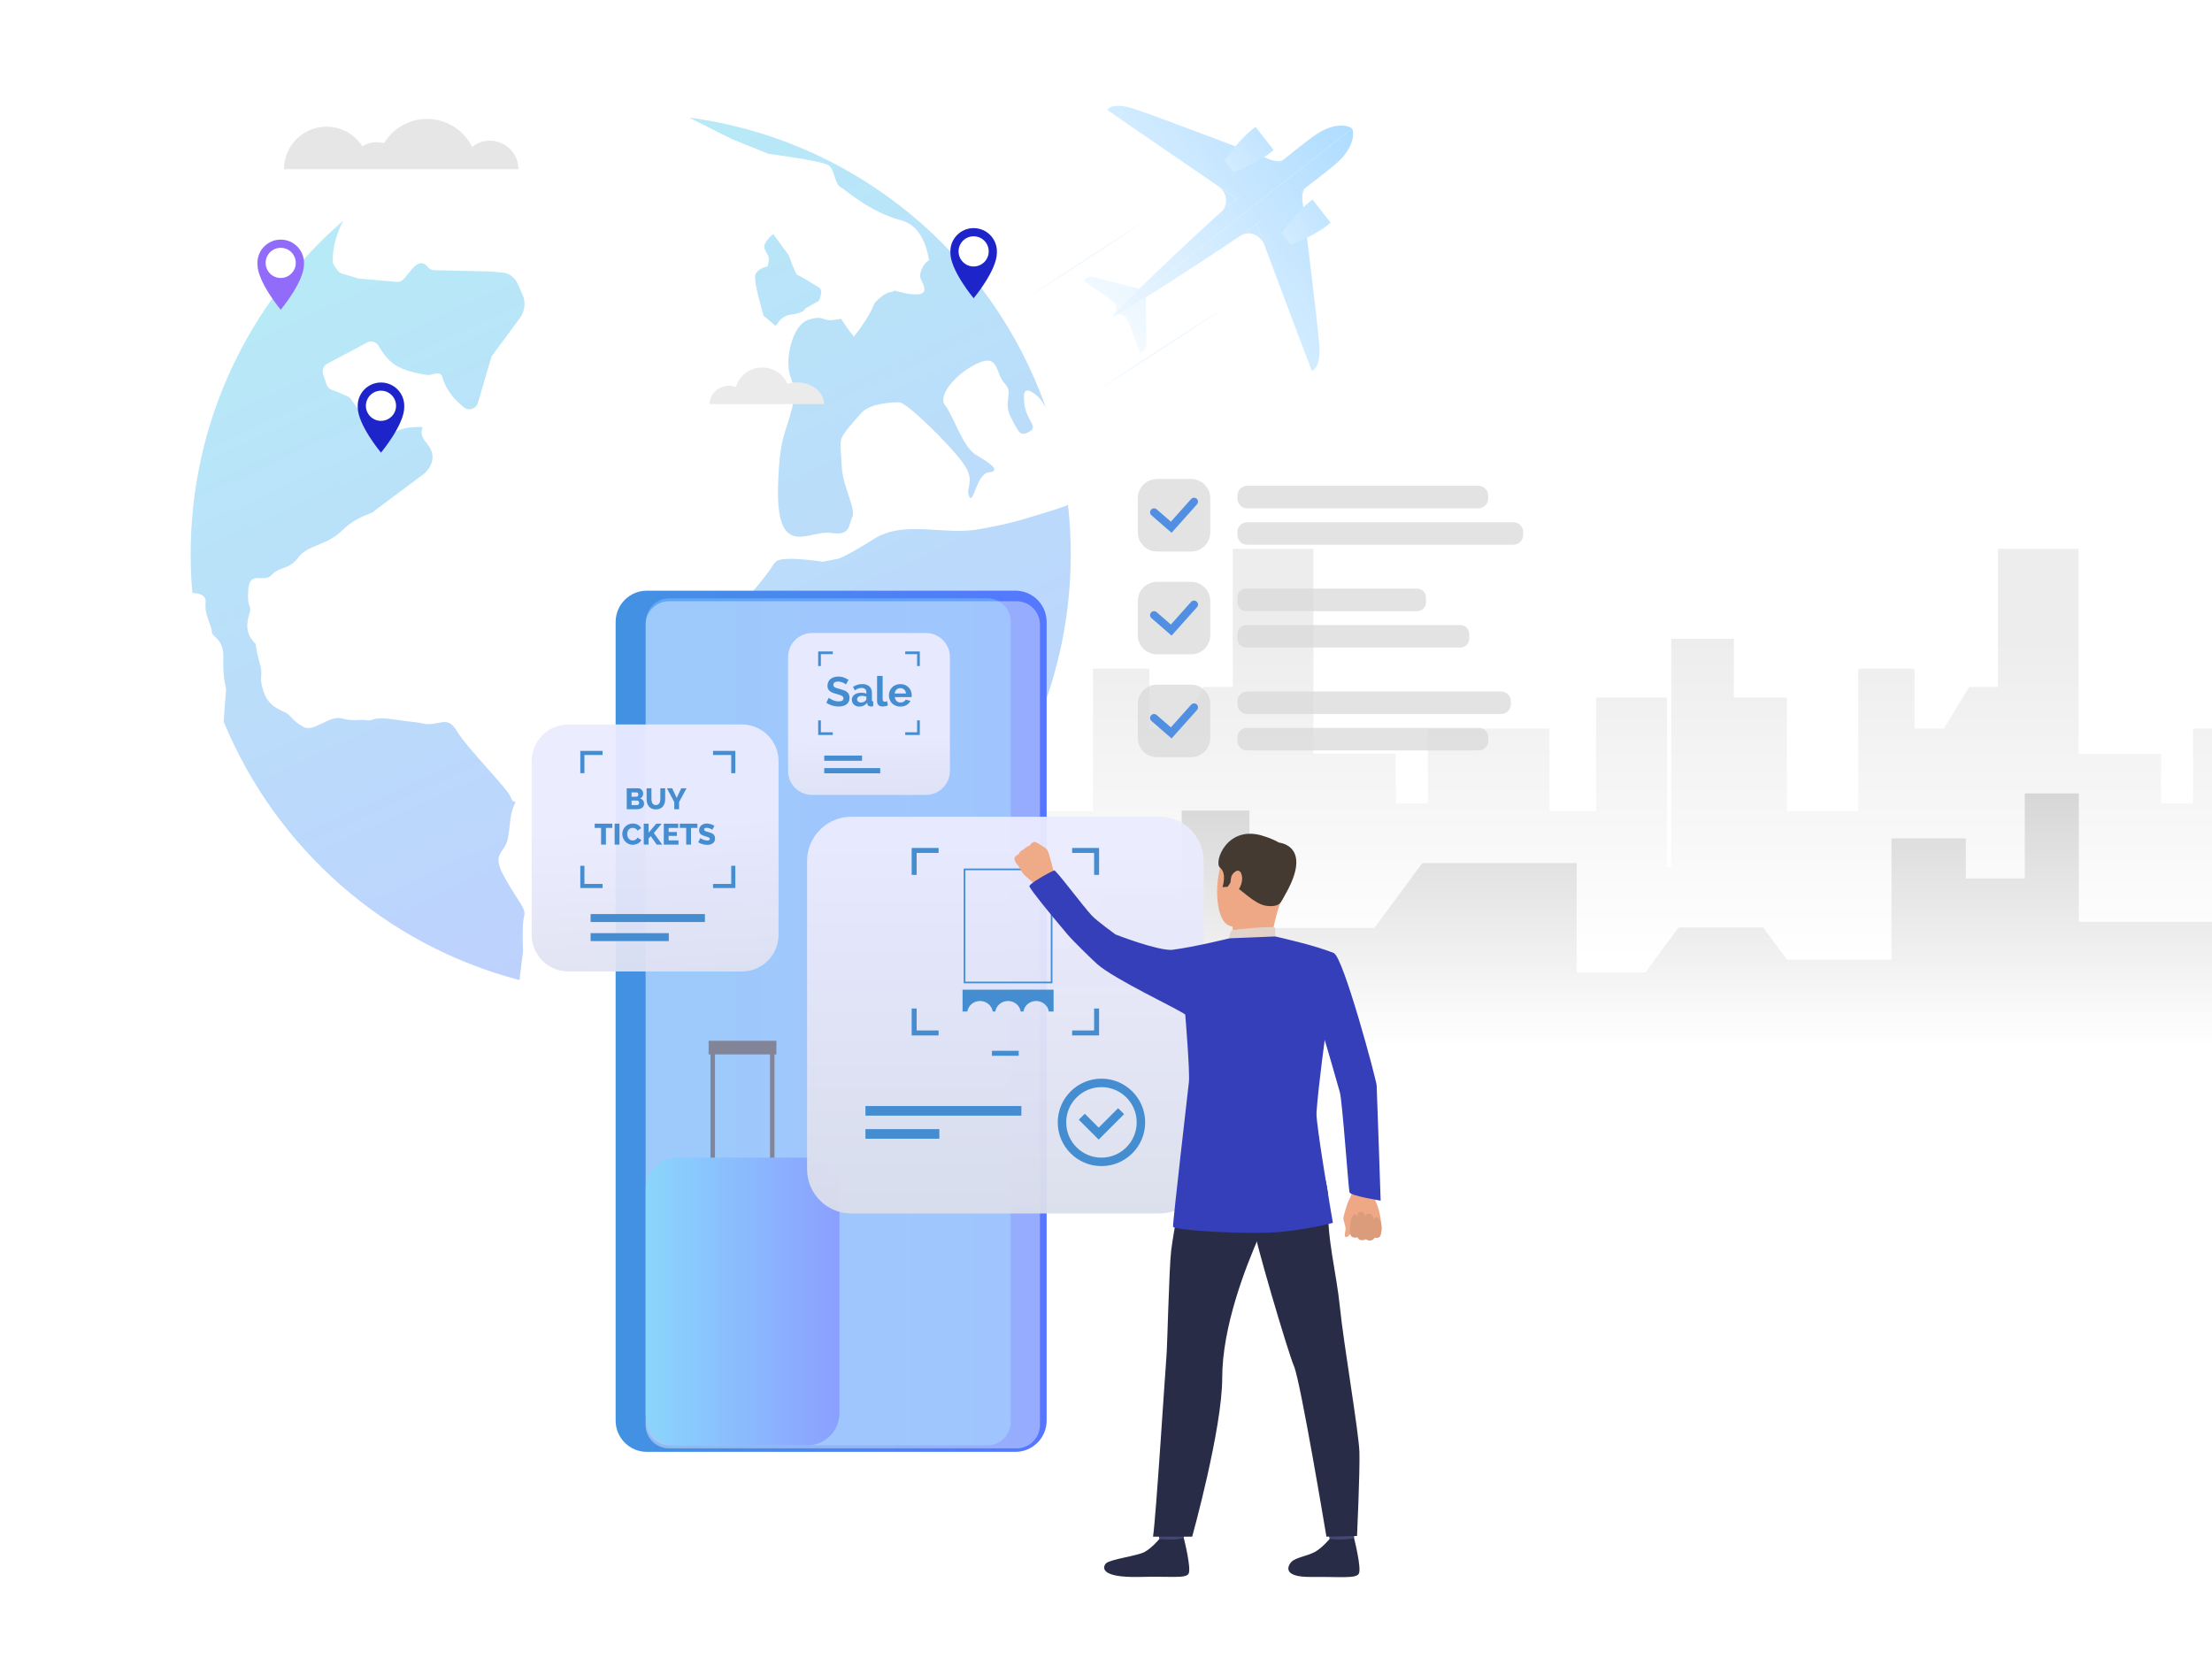 <?xml version="1.0" encoding="utf-8"?>
<!-- Generator: Adobe Illustrator 24.0.1, SVG Export Plug-In . SVG Version: 6.00 Build 0)  -->
<svg version="1.1" id="Layer_1" xmlns="http://www.w3.org/2000/svg" xmlns:xlink="http://www.w3.org/1999/xlink" x="0px" y="0px"
	 viewBox="0 0 2000 1500" style="enable-background:new 0 0 2000 1500;" xml:space="preserve">
<style type="text/css">
	.st0{fill:url(#SVGID_1_);}
	.st1{fill:url(#SVGID_2_);}
	.st2{fill:url(#SVGID_3_);}
	.st3{fill:url(#SVGID_4_);}
	.st4{fill:url(#SVGID_5_);}
	.st5{fill:url(#SVGID_6_);}
	.st6{fill:url(#SVGID_7_);}
	.st7{fill:url(#SVGID_8_);}
	.st8{fill:url(#SVGID_9_);}
	.st9{fill:url(#SVGID_10_);}
	.st10{fill:url(#SVGID_11_);}
	.st11{fill:url(#SVGID_12_);}
	.st12{fill:url(#SVGID_13_);}
	.st13{fill:url(#SVGID_14_);}
	.st14{fill:url(#SVGID_15_);}
	.st15{fill:url(#SVGID_16_);}
	.st16{filter:url(#Adobe_OpacityMaskFilter);}
	.st17{filter:url(#Adobe_OpacityMaskFilter_1_);}
	.st18{mask:url(#SVGID_17_);fill:url(#SVGID_18_);}
	.st19{fill:url(#SVGID_19_);}
	.st20{filter:url(#Adobe_OpacityMaskFilter_2_);}
	.st21{filter:url(#Adobe_OpacityMaskFilter_3_);}
	.st22{mask:url(#SVGID_20_);fill:url(#SVGID_21_);}
	.st23{fill:url(#SVGID_22_);}
	.st24{fill:#EDDAD3;}
	.st25{fill:#FFCA55;}
	.st26{opacity:0.38;}
	.st27{fill:url(#SVGID_23_);}
	.st28{fill:url(#SVGID_24_);}
	.st29{fill:url(#SVGID_25_);}
	.st30{fill:url(#SVGID_26_);}
	.st31{fill:#1D24CA;}
	.st32{fill:#518AFA;}
	.st33{fill:#916BF9;}
	.st34{fill:#FFFFFF;}
	.st35{fill:#E6E6E6;}
	.st36{fill:#EBEBEB;}
	.st37{opacity:0.72;fill:#D9D9D9;}
	.st38{fill:#518FE3;}
	.st39{fill:#587AA3;}
	.st40{fill:url(#SVGID_27_);}
	.st41{opacity:0.73;fill:#6BB0FF;}
	.st42{fill:#323657;}
	.st43{fill:url(#SVGID_28_);}
	.st44{filter:url(#Adobe_OpacityMaskFilter_4_);}
	.st45{filter:url(#Adobe_OpacityMaskFilter_5_);}
	.st46{mask:url(#SVGID_29_);fill:url(#SVGID_30_);}
	.st47{opacity:0.39;fill:url(#SVGID_31_);}
	.st48{opacity:0.95;fill:url(#SVGID_32_);}
	.st49{fill:#458DD1;}
	.st50{opacity:0.95;fill:url(#SVGID_33_);}
	.st51{opacity:0.95;fill:url(#SVGID_34_);}
	.st52{fill:#EEA886;}
	.st53{fill:#DB9C7C;}
	.st54{fill:#363FBA;}
	.st55{fill:#EFAA88;}
	.st56{fill:#424773;}
	.st57{fill:#292C47;}
	.st58{fill:#443A32;}
	.st59{fill:#E2D2CA;}
</style>
<g>
	<g>
		<g>
			<linearGradient id="SVGID_1_" gradientUnits="userSpaceOnUse" x1="929.625" y1="334.597" x2="1286.275" y2="57.121">
				<stop  offset="0" style="stop-color:#FFFFFF"/>
				<stop  offset="1" style="stop-color:#9CD4FF"/>
			</linearGradient>
			<path class="st0" d="M1222.44,116.26c-1.84-2.35-14.87-6.57-32.47,5.28c-17.6,11.84-73.09,59.19-81.92,66.53
				c-8.83,7.34-98.12,90.29-102.6,98.52L1222.44,116.26z"/>
			<linearGradient id="SVGID_2_" gradientUnits="userSpaceOnUse" x1="884.045" y1="275.855" x2="1240.582" y2="-1.534">
				<stop  offset="0" style="stop-color:#FFFFFF"/>
				<stop  offset="1" style="stop-color:#9CD4FF"/>
			</linearGradient>
			<path class="st1" d="M1157.94,147.9c0,0-113.36-43.36-132.81-49.57c-19.45-6.21-24.34,0.47-23.76,1.22
				c0.59,0.75,116.69,80.09,116.69,80.09L1157.94,147.9z"/>
			<linearGradient id="SVGID_3_" gradientUnits="userSpaceOnUse" x1="919.82" y1="322.001" x2="1276.482" y2="44.516">
				<stop  offset="0" style="stop-color:#FFFFFF"/>
				<stop  offset="1" style="stop-color:#9CD4FF"/>
			</linearGradient>
			<path class="st2" d="M1101.1,168.04c8.74,5.98,10.03,17.11,2.88,23.6l14.09-12.01L1101.1,168.04z"/>
			
				<linearGradient id="SVGID_4_" gradientUnits="userSpaceOnUse" x1="-4431.576" y1="104.613" x2="-4724.087" y2="-201.194" gradientTransform="matrix(-0.998 -0.059 -0.059 0.998 -3451.396 -46.276)">
				<stop  offset="0" style="stop-color:#FFFFFF"/>
				<stop  offset="1" style="stop-color:#9CD4FF"/>
			</linearGradient>
			<path class="st3" d="M1147.23,143.88c0,0,9.02,3.9,13.73,0.09l-4.72,3.82L1147.23,143.88z"/>
			
				<linearGradient id="SVGID_5_" gradientUnits="userSpaceOnUse" x1="-4418.525" y1="92.198" x2="-4711.026" y2="-213.598" gradientTransform="matrix(-0.998 -0.059 -0.059 0.998 -3451.396 -46.276)">
				<stop  offset="0" style="stop-color:#FFFFFF"/>
				<stop  offset="1" style="stop-color:#9CD4FF"/>
			</linearGradient>
			<path class="st4" d="M1029.94,261.09c0,0-36.01-9.08-41.45-10.59c-5.44-1.51-8.5,3.63-8.5,3.63l33.62,23.2L1029.94,261.09z"/>
			
				<linearGradient id="SVGID_6_" gradientUnits="userSpaceOnUse" x1="-4429.019" y1="102.277" x2="-4721.627" y2="-203.631" gradientTransform="matrix(-0.998 -0.059 -0.059 0.998 -3451.396 -46.276)">
				<stop  offset="0" style="stop-color:#FFFFFF"/>
				<stop  offset="1" style="stop-color:#9CD4FF"/>
			</linearGradient>
			<path class="st5" d="M1003.61,270.42c4.53,3.13,8.98,8.3,3.09,14.43l6.92-7.53L1003.61,270.42z"/>
			
				<linearGradient id="SVGID_7_" gradientUnits="userSpaceOnUse" x1="-4481.8" y1="4.374" x2="-4670.973" y2="-164.847" gradientTransform="matrix(-0.998 -0.059 -0.059 0.998 -3451.396 -46.276)">
				<stop  offset="0" style="stop-color:#FFFFFF"/>
				<stop  offset="1" style="stop-color:#9CD4FF"/>
			</linearGradient>
			<path class="st6" d="M1135.22,114.79l8.18,10.44l8.18,10.44c-14.07,12.1-36.2,19.99-36.2,19.99l-4.09-5.22l-4.09-5.22
				C1107.2,145.21,1120.13,125.58,1135.22,114.79z"/>
		</g>
		<g>
			<linearGradient id="SVGID_8_" gradientUnits="userSpaceOnUse" x1="939.302" y1="347.036" x2="1295.953" y2="69.56">
				<stop  offset="0" style="stop-color:#FFFFFF"/>
				<stop  offset="1" style="stop-color:#9CD4FF"/>
			</linearGradient>
			<path class="st7" d="M1222.44,116.26c1.84,2.35,2.83,16.01-12.85,30.3c-15.68,14.29-74.86,56.93-84.08,63.77
				c-9.22,6.83-111,73.86-120.06,76.25L1222.44,116.26z"/>
			<linearGradient id="SVGID_9_" gradientUnits="userSpaceOnUse" x1="985.136" y1="406.112" x2="1341.903" y2="128.545">
				<stop  offset="0" style="stop-color:#FFFFFF"/>
				<stop  offset="1" style="stop-color:#9CD4FF"/>
			</linearGradient>
			<path class="st8" d="M1176.37,171.41c0,0,15.11,120.47,16.51,140.85c1.4,20.38-6.25,23.55-6.84,22.79
				c-0.59-0.75-49.98-132.45-49.98-132.45L1176.37,171.41z"/>
			<linearGradient id="SVGID_10_" gradientUnits="userSpaceOnUse" x1="949.322" y1="359.909" x2="1305.963" y2="82.441">
				<stop  offset="0" style="stop-color:#FFFFFF"/>
				<stop  offset="1" style="stop-color:#9CD4FF"/>
			</linearGradient>
			<path class="st9" d="M1143.3,221.85c-3.72-9.92-14.23-13.82-22.23-8.41l15.01-10.83L1143.3,221.85z"/>
			
				<linearGradient id="SVGID_11_" gradientUnits="userSpaceOnUse" x1="-4460.699" y1="132.669" x2="-4753.361" y2="-173.296" gradientTransform="matrix(-0.998 -0.059 -0.059 0.998 -3451.396 -46.276)">
				<stop  offset="0" style="stop-color:#FFFFFF"/>
				<stop  offset="1" style="stop-color:#9CD4FF"/>
			</linearGradient>
			<path class="st10" d="M1177.73,182.78c0,0-1.64-9.69,3.19-13.37l-4.83,3.67L1177.73,182.78z"/>
			
				<linearGradient id="SVGID_12_" gradientUnits="userSpaceOnUse" x1="-4450.191" y1="122.558" x2="-4742.861" y2="-183.415" gradientTransform="matrix(-0.998 -0.059 -0.059 0.998 -3451.396 -46.276)">
				<stop  offset="0" style="stop-color:#FFFFFF"/>
				<stop  offset="1" style="stop-color:#9CD4FF"/>
			</linearGradient>
			<path class="st11" d="M1036.03,268.85c0,0,0.25,37.16,0.42,42.8c0.17,5.64-5.55,7.39-5.55,7.39l-14.52-38.19L1036.03,268.85z"/>
			
				<linearGradient id="SVGID_13_" gradientUnits="userSpaceOnUse" x1="-4439.416" y1="112.216" x2="-4731.995" y2="-193.662" gradientTransform="matrix(-0.998 -0.059 -0.059 0.998 -3451.396 -46.276)">
				<stop  offset="0" style="stop-color:#FFFFFF"/>
				<stop  offset="1" style="stop-color:#9CD4FF"/>
			</linearGradient>
			<path class="st12" d="M1020.7,292.22c-1.96-5.15-5.92-10.7-13.28-6.43l8.96-4.93L1020.7,292.22z"/>
			
				<linearGradient id="SVGID_14_" gradientUnits="userSpaceOnUse" x1="-4537.456" y1="66.627" x2="-4726.631" y2="-102.596" gradientTransform="matrix(-0.998 -0.059 -0.059 0.998 -3451.396 -46.276)">
				<stop  offset="0" style="stop-color:#FFFFFF"/>
				<stop  offset="1" style="stop-color:#9CD4FF"/>
			</linearGradient>
			<path class="st13" d="M1203.12,201.37l-8.18-10.44l-8.18-10.44c-15.09,10.79-28.02,30.42-28.02,30.42l4.09,5.22l4.09,5.22
				C1166.92,221.36,1189.05,213.47,1203.12,201.37z"/>
		</g>
	</g>
	<linearGradient id="SVGID_15_" gradientUnits="userSpaceOnUse" x1="967.161" y1="329.427" x2="1200.322" y2="156.553">
		<stop  offset="0" style="stop-color:#FFFFFF"/>
		<stop  offset="1" style="stop-color:#9CD4FF"/>
	</linearGradient>
	<polygon class="st14" points="1109.51,276.65 134.97,919.23 25.67,991.29 25.67,974.71 129.02,908.13 	"/>
	<linearGradient id="SVGID_16_" gradientUnits="userSpaceOnUse" x1="905.747" y1="246.556" x2="1138.908" y2="73.683">
		<stop  offset="0" style="stop-color:#FFFFFF"/>
		<stop  offset="1" style="stop-color:#9CD4FF"/>
	</linearGradient>
	<polygon class="st15" points="1039.8,196.94 89.85,822.52 25.67,864.79 25.67,849.31 85.35,810.91 	"/>
</g>
<defs>
	<filter id="Adobe_OpacityMaskFilter" filterUnits="userSpaceOnUse" x="661" y="496.23" width="1339" height="974.07">
		<feFlood  style="flood-color:white;flood-opacity:1" result="back"/>
		<feBlend  in="SourceGraphic" in2="back" mode="normal"/>
	</filter>
</defs>
<mask maskUnits="userSpaceOnUse" x="661" y="496.23" width="1339" height="974.07" id="SVGID_17_">
	<g class="st16">
		<defs>
			<filter id="Adobe_OpacityMaskFilter_1_" filterUnits="userSpaceOnUse" x="661" y="496.23" width="1484" height="974.07">
				<feFlood  style="flood-color:white;flood-opacity:1" result="back"/>
				<feBlend  in="SourceGraphic" in2="back" mode="normal"/>
			</filter>
		</defs>
		<mask maskUnits="userSpaceOnUse" x="661" y="496.23" width="1484" height="974.07" id="SVGID_17_">
			<g class="st17">
			</g>
		</mask>
		<linearGradient id="SVGID_18_" gradientUnits="userSpaceOnUse" x1="1402.998" y1="576.641" x2="1402.998" y2="868.822">
			<stop  offset="0" style="stop-color:#FFFFFF"/>
			<stop  offset="1" style="stop-color:#000000"/>
		</linearGradient>
		<polygon class="st18" points="2145,630.73 2145,1470.3 661,1470.3 661,826.26 661,826.26 661,658.79 709.09,658.79 709.09,744.1 
			770.35,744.1 794.59,783.93 819.18,783.93 819.18,577.55 875.75,577.55 875.75,630.73 923.77,630.73 923.77,733.38 988.27,733.38 
			988.27,604.57 1039.17,604.57 1039.17,658.76 1065.64,658.76 1088.55,621.11 1114.63,621.11 1114.63,496.23 1187.51,496.23 
			1187.51,681.57 1262.02,681.57 1262.02,726.24 1290.9,726.24 1290.9,658.79 1400.99,658.79 1400.99,733.38 1443.09,733.38 
			1443.09,630.73 1507.32,630.73 1507.32,783.93 1511.07,783.93 1511.07,577.55 1567.67,577.55 1567.67,630.73 1615.66,630.73 
			1615.66,733.38 1680.15,733.38 1680.15,604.57 1731.05,604.57 1731.05,658.76 1757.56,658.76 1780.47,621.11 1806.52,621.11 
			1806.52,496.23 1879.39,496.23 1879.39,681.57 1953.93,681.57 1953.93,726.24 1982.81,726.24 1982.81,658.79 2040.77,658.79 
			2040.77,733.38 2134.96,733.38 2134.96,630.73 		"/>
	</g>
</mask>
<linearGradient id="SVGID_19_" gradientUnits="userSpaceOnUse" x1="1330.498" y1="576.641" x2="1330.498" y2="868.822">
	<stop  offset="0" style="stop-color:#EDEDED"/>
	<stop  offset="1" style="stop-color:#FFFFFF"/>
</linearGradient>
<polygon class="st19" points="2000,630.73 2000,1470.3 661,1470.3 661,826.26 661,826.26 661,658.79 709.09,658.79 709.09,744.1 
	770.35,744.1 794.59,783.93 819.18,783.93 819.18,577.55 875.75,577.55 875.75,630.73 923.77,630.73 923.77,733.38 988.27,733.38 
	988.27,604.57 1039.17,604.57 1039.17,658.76 1065.64,658.76 1088.55,621.11 1114.63,621.11 1114.63,496.23 1187.51,496.23 
	1187.51,681.57 1262.02,681.57 1262.02,726.24 1290.9,726.24 1290.9,658.79 1400.99,658.79 1400.99,733.38 1443.09,733.38 
	1443.09,630.73 1507.32,630.73 1507.32,783.93 1511.07,783.93 1511.07,577.55 1567.67,577.55 1567.67,630.73 1615.66,630.73 
	1615.66,733.38 1680.15,733.38 1680.15,604.57 1731.05,604.57 1731.05,658.76 1757.56,658.76 1780.47,621.11 1806.52,621.11 
	1806.52,496.23 1879.39,496.23 1879.39,681.57 1953.93,681.57 1953.93,726.24 1982.81,726.24 1982.81,658.79 2000,658.79 
	2000,733.38 2000,733.38 2000,630.73 "/>
<defs>
	<filter id="Adobe_OpacityMaskFilter_2_" filterUnits="userSpaceOnUse" x="594.29" y="717.41" width="1405.71" height="456.55">
		<feFlood  style="flood-color:white;flood-opacity:1" result="back"/>
		<feBlend  in="SourceGraphic" in2="back" mode="normal"/>
	</filter>
</defs>
<mask maskUnits="userSpaceOnUse" x="594.29" y="717.41" width="1405.71" height="456.55" id="SVGID_20_">
	<g class="st20">
		<defs>
			<filter id="Adobe_OpacityMaskFilter_3_" filterUnits="userSpaceOnUse" x="594.29" y="717.41" width="1550.71" height="456.55">
				<feFlood  style="flood-color:white;flood-opacity:1" result="back"/>
				<feBlend  in="SourceGraphic" in2="back" mode="normal"/>
			</filter>
		</defs>
		<mask maskUnits="userSpaceOnUse" x="594.29" y="717.41" width="1550.71" height="456.55" id="SVGID_20_">
			<g class="st21">
			</g>
		</mask>
		<linearGradient id="SVGID_21_" gradientUnits="userSpaceOnUse" x1="1369.648" y1="701.903" x2="1369.648" y2="946.268">
			<stop  offset="0" style="stop-color:#FFFFFF"/>
			<stop  offset="1" style="stop-color:#000000"/>
		</linearGradient>
		<polygon class="st22" points="594.29,1173.96 594.29,754.11 652.81,754.11 652.81,830.81 720.04,830.81 740.56,858.55 
			963.66,858.55 998.37,811.64 1068.44,811.64 1068.44,732.86 1129.71,732.86 1129.71,839.07 1242.55,839.07 1286.03,780.31 
			1425.56,780.31 1425.56,879.34 1487.56,879.34 1517.74,838.56 1594.09,838.56 1615.7,867.77 1710.22,867.77 1710.22,758 
			1777.45,758 1777.45,794.23 1830.72,794.23 1830.72,717.41 1879.61,717.41 1879.61,833.51 2016.7,833.51 2029.52,850.83 
			2145,850.83 2145,1173.96 		"/>
	</g>
</mask>
<linearGradient id="SVGID_22_" gradientUnits="userSpaceOnUse" x1="1297.148" y1="701.903" x2="1297.148" y2="946.268">
	<stop  offset="0" style="stop-color:#D4D4D4"/>
	<stop  offset="1" style="stop-color:#FFFFFF"/>
</linearGradient>
<polygon class="st23" points="594.29,1173.96 594.29,754.11 652.81,754.11 652.81,830.81 720.04,830.81 740.56,858.55 
	963.66,858.55 998.37,811.64 1068.44,811.64 1068.44,732.86 1129.71,732.86 1129.71,839.07 1242.55,839.07 1286.03,780.31 
	1425.56,780.31 1425.56,879.34 1487.56,879.34 1517.74,838.56 1594.09,838.56 1615.7,867.77 1710.22,867.77 1710.22,758 
	1777.45,758 1777.45,794.23 1830.72,794.23 1830.72,717.41 1879.61,717.41 1879.61,833.51 2000,833.51 2000,850.83 2000,850.83 
	2000,1173.96 "/>
<g>
	<g>
		<g>
			<g>
				<path class="st24" d="M748.12,910.78l11.65,18.36l10.75,16.95c-0.03-0.09-0.74-2.66-1.96-10.09c-0.23-1.41-0.48-3-0.74-4.77
					c-0.08-0.53-0.19-1.05-0.34-1.56c0,0,0,0,0,0c-4.6-10.61-18.82-18.61-19.34-18.88C748.12,910.78,748.12,910.78,748.12,910.78z"
					/>
			</g>
		</g>
	</g>
</g>
<g>
	<g>
		<g>
			<path class="st25" d="M767.42,929.53C767.43,929.53,767.43,929.53,767.42,929.53c0,0,0.62,1.29,1.13,6.46l-4.21-6.36
				c0,0-7.52-10.79-10.1-13.59c-2.58-2.81-6.12-5.26-6.12-5.26S762.93,917.9,767.42,929.53z"/>
		</g>
	</g>
</g>
<g>
	<g class="st26">
		<linearGradient id="SVGID_23_" gradientUnits="userSpaceOnUse" x1="569.758" y1="-43.501" x2="1016.606" y2="924.309">
			<stop  offset="0" style="stop-color:#40D5E6"/>
			<stop  offset="1" style="stop-color:#5577FF"/>
		</linearGradient>
		<path class="st27" d="M694.05,240.91c0,0-11.33,1.95-11.33,9.48c0,7.53,3.78,20.75,3.78,20.75l3.78,14.17l11.04,9.45l4.07-5.61
			c0,0,4.43-3.98,8.5-4.47c14.06-1.69,14.16-5.82,14.16-5.82l12.28-6.77c0,0,4.72-9.45,0-12.28c-4.72-2.83-18.36-11.34-19.57-11.34
			c-1.21,0-7.82-17.95-7.82-17.95l-13.85-18.89c0,0-9.76,7.83-7.87,12.89c1.89,5.06,4.72,6.95,3.78,11.67
			C694.05,240.91,694.05,240.91,694.05,240.91z"/>
		<linearGradient id="SVGID_24_" gradientUnits="userSpaceOnUse" x1="543.331" y1="-31.245" x2="990.14" y2="936.477">
			<stop  offset="0" style="stop-color:#40D5E6"/>
			<stop  offset="1" style="stop-color:#5577FF"/>
		</linearGradient>
		<path class="st28" d="M968.14,500.91c0,109.69-44.33,208.98-116.09,281.01c-5.27-21.68-6.07-34.59-13.73-46.85
			c-7.89-12.64-49.8-72.8-49.8-72.8s-58.55-3.97-66.46-7.14c-7.92-3.14-49.05-6.31-49.05-6.31s-26.88-22.17-33.22-45.93
			c-6.33-23.73-1.7-12.18,15.8-37.98c8.06-11.84,0,0,23.75-28.48c23.75-28.51,17.27-23.96,22.42-28.77
			c5.9-5.5,42.17,0.26,42.17,0.26l13.47-2.65c0,0,5.01-0.52,32.7-17.91c27.69-17.42,62.49-3.17,94.15-8.73
			c31.63-5.53,39.55-8.7,68.02-17.39c5.5-1.67,9.73-3.17,13.39-4.72C967.31,471.11,968.14,485.91,968.14,500.91z"/>
		<linearGradient id="SVGID_25_" gradientUnits="userSpaceOnUse" x1="186.721" y1="133.439" x2="633.55" y2="1101.206">
			<stop  offset="0" style="stop-color:#40D5E6"/>
			<stop  offset="0.889" style="stop-color:#5577FF"/>
		</linearGradient>
		<path class="st29" d="M456.59,793.96c13.47,23.87,19.29,27.33,17.21,34.79c-1.87,6.71-1.06,26.87-0.89,30.84
			c0.06,0.49,0,0.95-0.06,1.41c-0.46,3.54-2.59,19.61-3.14,25.14c-121.5-31.65-220.37-119.31-267.49-233.75
			c0.83-11.17,1.81-24.19,2.13-28.39c0.06-0.86-0.03-1.73-0.23-2.59c-0.81-3.11-2.73-12.18-2.19-26.41
			c0.72-17.91-10.77-19.09-10.39-23.64c0.34-4.55-6.94-15.75-5.64-26.32c0.92-7.43-6.65-8.73-11.23-8.84
			c-0.26,0-0.49-0.03-0.72-0.06c-1.04-11.61-1.55-23.36-1.55-35.22c0-120.49,53.51-228.48,138.05-301.48
			c-5.56,10.68-9.87,23.44-9.64,36.98c0.06,2.48,2.5,5.15,3.86,7.34c1.07,1.81,2.76,3.17,4.81,3.69c4.49,1.15,11.37,3.37,13.76,4.15
			c0.58,0.17,1.15,0.29,1.76,0.35l33.56,2.91c2.56,0.2,5.09-0.84,6.73-2.85l7.43-8.96c6.76-8.15,11.51-4.87,13.93-1.78
			c1.47,1.87,3.66,2.99,6.05,3.05l48.39,1.09l12.69,0.95c6.19,0.43,11.63,4.26,14.16,9.93l4.46,9.85
			c3.17,7.03,2.27,15.23-2.33,21.43L445.3,321.1c-0.58,0.75-0.98,1.58-1.24,2.48l-12,40.81c-1.55,5.3-7.97,7.4-12.38,4.03
			c-7.2-5.56-16.44-14.95-20.01-28.28c-0.98-3.8-6.88-2.39-9.76-1.47c-1.12,0.4-2.33,0.52-3.51,0.37
			c-5.44-0.75-21.21-3.4-30.08-9.68c-6.22-4.41-11.02-11.43-14.02-16.62c-2.13-3.71-6.79-5.01-10.54-2.99l-35.84,19.12
			c-3.4,1.79-4.98,5.7-3.83,9.36c0.98,3.11,2.07,6.34,3.22,9.56c0.84,2.3,2.71,4.09,5.04,4.87c4,1.32,10.51,4.15,13.73,5.59
			c1.24,0.55,2.33,1.41,3.14,2.53c3.25,4.43,12.09,16.5,15.86,21.68c1.93,2.68,4,6.13,5.81,9.3c2.3,4,7.51,5.15,11.34,2.56
			c5.21-3.57,13.18-7.57,23.11-8.06c18.34-0.89,0,0,12.61,14.66c11.46,13.33,0.43,24.77-1.7,26.72c-0.2,0.2-0.4,0.35-0.61,0.52
			l-44.9,33.55c-1.3,3-15.11,3.97-29.53,18.03c-14.39,14.02-31.06,12.79-39.55,24.33c-8.49,11.55-17.33,7.95-24.01,15.78
			c-6.71,7.8-19.83-4.84-21.19,13.33c-1.38,18.17,3.74,13.65,1.01,21.8c-5.87,17.45,3.83,25.05,5.24,26.67
			c1.41,1.61,0.03,3.83,4,17.45c4,13.62-1.5,11.17,3.74,26.58c5.24,15.41,18.22,16.56,22.22,20.24c3.97,3.69,5.12,6.48,13.9,11.43
			c8.78,4.98,23.63-10.86,34.25-7.83c10.59,3.08,16.21,0.52,22.91,1.73c5.1,0.95,5.73-3.31,21.01-1.18
			c30.51,4.26,17.01,1.73,30.51,4.26c13.53,2.56,20.96-8.52,29.96,6.82c9.04,15.38,46.29,52.24,48.79,60.07
			c2.48,7.8,6.19-1.07,2.48,7.8c-3.71,8.84-2.59,13.51-5.21,28.57C456.67,772.65,443.11,770.08,456.59,793.96z"/>
		<linearGradient id="SVGID_26_" gradientUnits="userSpaceOnUse" x1="605.276" y1="-59.864" x2="1052.073" y2="907.834">
			<stop  offset="0" style="stop-color:#40D5E6"/>
			<stop  offset="1" style="stop-color:#5577FF"/>
		</linearGradient>
		<path class="st30" d="M945.75,368.96c-2.25-4.2-4.95-8.5-8.09-11.09c-12.26-10.19-12.26-2.04-11.63,5.85
			c1.3,16.44,13.3,21.71,4.92,26.47c-8.38,4.69-9.33,1.87-16.9-12.76c-7.54-14.66,2.85-22.2-5.67-30.73
			c-8.46-8.47-4.72-26.72-23.57-18.57c-18.91,8.21-37.79,28.97-30.22,38.42c7.54,9.47,16.03,38.16,28.32,45.07
			c12.26,6.91,22.65,14.46,11.31,15.41c-11.31,0.95-14.16,30.24-17.93,21.74c-3.77-8.52,6.62-13.22-5.67-30.24
			c-12.26-17.02-50.98-54.8-57.6-54.8c-6.62,0-26.42,0.95-33.99,9.45c-7.54,8.5-16.03,17.74-17.93,22.58
			c-1.9,4.81-0.95,8.61,0,26.55c0.95,17.94,13.21,37.78,9.44,45.33c-3.77,7.57-0.95,17.02-19.8,14.2
			c-18.91-2.85-49.42,25.49-47.23-43.46c1.3-41.32,6.59-47.26,10.36-60.94c3.8-13.71,6.65-22.2,0.98-36.4
			c-5.7-14.17,0.92-47.11,16.03-51.89c15.11-4.78,12.29,1.99,23.6,0c11.34-1.93,25.5-1.61,32.12-10.28
			c6.59-8.67,14.16-14.4,18.85-14.83c4.75-0.43,0-2.39,8.52,0c8.49,2.39,20.78,3.77,21.7-1.18c0.95-4.92-3.77-9.65-3.77-13.45
			c0-3.08,2.53-11.26,8.12-14.11c-2.27-13.94-8.46-31.71-25.13-36.06c-28.47-7.37-49.57-27.18-54.83-29.95
			c-5.3-2.76-5.3-15.41-10.56-19.64c-5.27-4.23-54.86-10.57-54.86-10.57l-33.73-13.71l-37.79-19.04
			C773.24,126.25,896.96,229.98,945.75,368.96z"/>
	</g>
	<path class="st31" d="M901.36,227.3c0-11.63-9.42-21.05-21.04-21.05c-11.62,0-21.04,9.42-21.04,21.05c0,0.4,0.01,0.8,0.04,1.2
		h-0.04c0,16.03,21.04,41.15,21.04,41.15s21.04-25.12,21.04-41.15h-0.04C901.34,228.1,901.36,227.7,901.36,227.3z M880.32,240.93
		c-7.53,0-13.63-6.11-13.63-13.64c0-7.53,6.1-13.64,13.63-13.64c7.53,0,13.63,6.11,13.63,13.64
		C893.95,234.83,887.84,240.93,880.32,240.93z"/>
	<path class="st32" d="M735.43,570.12c0-11.63-9.42-21.05-21.04-21.05c-11.62,0-21.04,9.43-21.04,21.05c0,0.4,0.01,0.8,0.04,1.2
		h-0.04c0,16.03,21.04,41.15,21.04,41.15s21.04-25.12,21.04-41.15h-0.04C735.42,570.92,735.43,570.52,735.43,570.12z M714.39,583.76
		c-7.53,0-13.63-6.11-13.63-13.64c0-7.53,6.1-13.64,13.63-13.64c7.53,0,13.63,6.11,13.63,13.64
		C728.02,577.65,721.92,583.76,714.39,583.76z"/>
	<path class="st31" d="M365.51,366.89c0-11.63-9.42-21.05-21.04-21.05c-11.62,0-21.04,9.43-21.04,21.05c0,0.4,0.01,0.8,0.04,1.2
		h-0.04c0,16.03,21.04,41.15,21.04,41.15s21.04-25.12,21.04-41.15h-0.04C365.49,367.69,365.51,367.29,365.51,366.89z M344.46,380.53
		c-7.53,0-13.63-6.11-13.63-13.64c0-7.53,6.1-13.64,13.63-13.64c7.53,0,13.63,6.11,13.63,13.64
		C358.1,374.42,351.99,380.53,344.46,380.53z"/>
	<path class="st33" d="M274.85,237.7c0-11.63-9.42-21.05-21.04-21.05c-11.62,0-21.04,9.43-21.04,21.05c0,0.4,0.01,0.8,0.04,1.2
		h-0.04c0,16.03,21.04,41.15,21.04,41.15s21.04-25.12,21.04-41.15h-0.04C274.84,238.5,274.85,238.1,274.85,237.7z M253.81,251.34
		c-7.53,0-13.63-6.11-13.63-13.64c0-7.53,6.1-13.64,13.63-13.64c7.53,0,13.63,6.11,13.63,13.64
		C267.44,245.23,261.34,251.34,253.81,251.34z"/>
	<path class="st34" d="M793.07,261.99c0-11.63-9.42-21.05-21.04-21.05c-11.62,0-21.04,9.43-21.04,21.05c0,0.4,0.01,0.8,0.04,1.2
		h-0.04c0,16.03,21.04,41.15,21.04,41.15s21.04-25.12,21.04-41.15h-0.04C793.06,262.79,793.07,262.39,793.07,261.99z M772.03,275.62
		c-7.53,0-13.63-6.11-13.63-13.64c0-7.53,6.1-13.64,13.63-13.64c7.53,0,13.63,6.11,13.63,13.64
		C785.66,269.52,779.56,275.62,772.03,275.62z"/>
	<path class="st35" d="M442.94,127.19c-6.07,0-11.65,2.09-16.06,5.61c-7.43-14.98-22.89-25.27-40.73-25.27
		c-16.48,0-30.91,8.77-38.89,21.9c-2.09-0.59-4.3-0.9-6.58-0.9c-4.78,0-9.24,1.37-13.01,3.74c-6.83-10.67-18.79-17.74-32.4-17.74
		c-21.25,0-38.48,17.24-38.48,38.5h59.4h17.55h6.93h24.49h51.95h14.51h37.14C468.76,138.76,457.2,127.19,442.94,127.19z"/>
	<g>
		<path class="st36" d="M720.62,345.74c-3.06,0-6,0.45-8.7,1.28c-3.56-8.64-12.41-14.76-22.76-14.76
			c-11.51,0-21.15,7.56-23.75,17.75c-1.99-0.75-4.15-1.17-6.42-1.17c-9.58,0-17.34,7.38-17.34,16.49h25.37h9.31h19.85h15.12h33.75
			C745.05,354.51,734.11,345.74,720.62,345.74z"/>
	</g>
</g>
<g>
	<path class="st37" d="M1046.11,591.64h30.83c9.59,0,17.36-7.77,17.36-17.36v-30.85c0-9.59-7.77-17.36-17.36-17.36h-30.82
		c-9.59,0-17.36,7.77-17.36,17.36v30.86C1028.76,583.87,1036.53,591.64,1046.11,591.64z"/>
	<g>
		<path class="st37" d="M1336.68,459.6H1127.7c-4.91,0-8.89-3.98-8.89-8.89v-2.58c0-4.91,3.98-8.89,8.89-8.89h208.98
			c4.91,0,8.89,3.98,8.89,8.89v2.58C1345.57,455.62,1341.59,459.6,1336.68,459.6z"/>
		<path class="st37" d="M1368.3,492.52h-240.6c-4.91,0-8.89-3.98-8.89-8.89v-2.58c0-4.91,3.98-8.89,8.89-8.89h240.6
			c4.91,0,8.89,3.98,8.89,8.89v2.58C1377.19,488.54,1373.21,492.52,1368.3,492.52z"/>
	</g>
	<path class="st37" d="M1046.11,498.66h30.82c9.59,0,17.36-7.77,17.36-17.36v-30.85c0-9.59-7.77-17.36-17.36-17.36h-30.82
		c-9.59,0-17.36,7.77-17.36,17.36v30.86C1028.76,490.89,1036.53,498.66,1046.11,498.66z"/>
	<g>
		<g>
			<g>
				<g>
					<g>
						<path class="st38" d="M1059.29,574.7l-18.19-15.81c-1.49-1.3-1.65-3.56-0.35-5.05c1.3-1.49,3.55-1.65,5.05-0.35l12.86,11.18
							l18.28-20.47c1.32-1.47,3.58-1.6,5.05-0.28c1.47,1.32,1.6,3.58,0.28,5.05L1059.29,574.7z"/>
					</g>
				</g>
			</g>
		</g>
	</g>
	<g>
		<path class="st37" d="M1281.42,552.58h-154.79c-4.32,0-7.83-3.5-7.83-7.83v-4.71c0-4.32,3.5-7.83,7.83-7.83h154.79
			c4.32,0,7.83,3.5,7.83,7.83v4.71C1289.25,549.07,1285.74,552.58,1281.42,552.58z"/>
		<path class="st37" d="M1320.32,585.5h-193.38c-4.49,0-8.13-3.64-8.13-8.13v-4.1c0-4.49,3.64-8.13,8.13-8.13h193.38
			c4.49,0,8.13,3.64,8.13,8.13v4.1C1328.45,581.86,1324.81,585.5,1320.32,585.5z"/>
	</g>
	<g>
		<path class="st37" d="M1357.2,645.56H1127.7c-4.91,0-8.89-3.98-8.89-8.89v-2.58c0-4.91,3.98-8.89,8.89-8.89h229.51
			c4.91,0,8.89,3.98,8.89,8.89v2.58C1366.1,641.58,1362.11,645.56,1357.2,645.56z"/>
		<path class="st37" d="M1337.12,678.48h-209.85c-4.67,0-8.46-3.79-8.46-8.46v-3.45c0-4.67,3.79-8.46,8.46-8.46h209.85
			c4.67,0,8.46,3.79,8.46,8.46v3.45C1345.57,674.69,1341.79,678.48,1337.12,678.48z"/>
	</g>
	<path class="st37" d="M1046.11,684.62h30.82c9.59,0,17.36-7.77,17.36-17.36v-30.85c0-9.59-7.77-17.36-17.36-17.36h-30.82
		c-9.59,0-17.36,7.77-17.36,17.36v30.85C1028.76,676.85,1036.53,684.62,1046.11,684.62z"/>
	<g>
		<g>
			<g>
				<g>
					<g>
						<path class="st38" d="M1059.29,667.68l-18.19-15.81c-1.49-1.3-1.65-3.56-0.35-5.05c1.3-1.49,3.55-1.65,5.05-0.35l12.86,11.18
							l18.28-20.47c1.32-1.47,3.58-1.6,5.05-0.28c1.47,1.32,1.6,3.58,0.28,5.05L1059.29,667.68z"/>
					</g>
				</g>
			</g>
		</g>
	</g>
	<g>
		<g>
			<g>
				<g>
					<g>
						<path class="st38" d="M1059.29,481.72l-18.19-15.81c-1.49-1.3-1.65-3.56-0.35-5.05c1.3-1.49,3.55-1.65,5.05-0.35l12.86,11.18
							l18.28-20.47c1.32-1.47,3.58-1.6,5.05-0.28c1.47,1.32,1.6,3.58,0.28,5.05L1059.29,481.72z"/>
					</g>
				</g>
			</g>
		</g>
	</g>
</g>
<g>
	<path class="st39" d="M598.14,1306.84h273.25c15.62,0,28.28-12.66,28.28-28.28V569.2c0-15.62-12.66-28.28-28.28-28.28H598.14
		c-15.62,0-28.28,12.66-28.28,28.28v709.36C569.85,1294.18,582.52,1306.84,598.14,1306.84z"/>
	<linearGradient id="SVGID_27_" gradientUnits="userSpaceOnUse" x1="556.625" y1="923.391" x2="946.319" y2="923.391">
		<stop  offset="0" style="stop-color:#4292E2"/>
		<stop  offset="1" style="stop-color:#5577FF"/>
	</linearGradient>
	<path class="st40" d="M584.91,1312.72h333.13c15.62,0,28.28-12.66,28.28-28.28v-722.1c0-15.62-12.66-28.28-28.28-28.28H584.91
		c-15.62,0-28.28,12.66-28.28,28.28v722.1C556.63,1300.06,569.29,1312.72,584.91,1312.72z"/>
	<path class="st41" d="M913.82,562.13v723.49c0,11.71-9.49,21.21-21.2,21.21H605.2c-11.71,0-21.2-9.5-21.2-21.21V562.13
		c0-11.72,9.49-21.21,21.2-21.21h287.42C904.33,540.92,913.82,550.42,913.82,562.13z"/>
	<g>
		<g>
			<path class="st42" d="M642.42,945.19h57.83v272.12h-57.83V945.19z M696.23,949.2h-49.8v264.09h49.8V949.2z"/>
		</g>
		<g>
			<linearGradient id="SVGID_28_" gradientUnits="userSpaceOnUse" x1="583.656" y1="1176.75" x2="759.014" y2="1176.75">
				<stop  offset="0" style="stop-color:#40BCFA"/>
				<stop  offset="1" style="stop-color:#4163FF"/>
			</linearGradient>
			<path class="st43" d="M612.78,1306.84h117.11c16.08,0,29.12-13.04,29.12-29.12v-201.93c0-16.08-13.04-29.12-29.12-29.12H612.78
				c-16.08,0-29.12,13.04-29.12,29.12v201.93C583.66,1293.8,596.69,1306.84,612.78,1306.84z"/>
		</g>
		<g>
			
				<rect x="640.7" y="941.04" transform="matrix(-1 -1.224647e-16 1.224647e-16 -1 1342.671 1894.387)" class="st42" width="61.27" height="12.31"/>
		</g>
	</g>
	<defs>
		<filter id="Adobe_OpacityMaskFilter_4_" filterUnits="userSpaceOnUse" x="583.66" y="543.61" width="356.62" height="765.94">
			<feFlood  style="flood-color:white;flood-opacity:1" result="back"/>
			<feBlend  in="SourceGraphic" in2="back" mode="normal"/>
		</filter>
	</defs>
	<mask maskUnits="userSpaceOnUse" x="583.66" y="543.61" width="356.62" height="765.94" id="SVGID_29_">
		<g class="st44">
			<defs>
				<filter id="Adobe_OpacityMaskFilter_5_" filterUnits="userSpaceOnUse" x="583.66" y="543.61" width="356.62" height="765.94">
					<feFlood  style="flood-color:white;flood-opacity:1" result="back"/>
					<feBlend  in="SourceGraphic" in2="back" mode="normal"/>
				</filter>
			</defs>
			<mask maskUnits="userSpaceOnUse" x="583.66" y="543.61" width="356.62" height="765.94" id="SVGID_29_">
				<g class="st45">
				</g>
			</mask>
			<linearGradient id="SVGID_30_" gradientUnits="userSpaceOnUse" x1="761.966" y1="595.083" x2="761.966" y2="1567.355">
				<stop  offset="0" style="stop-color:#FFFFFF"/>
				<stop  offset="1" style="stop-color:#000000"/>
			</linearGradient>
			<path class="st46" d="M940.28,564.83v723.52c0,11.71-9.5,21.2-21.21,21.2H604.85c-0.62,0-1.22-0.03-1.81-0.08
				c-10.85-0.92-19.38-10.03-19.38-21.12V564.83c0-11.72,9.49-21.22,21.19-21.22h314.22C930.78,543.61,940.28,553.1,940.28,564.83z"
				/>
		</g>
	</mask>
	<linearGradient id="SVGID_31_" gradientUnits="userSpaceOnUse" x1="761.966" y1="595.083" x2="761.966" y2="1567.355">
		<stop  offset="0" style="stop-color:#FFFFFF"/>
		<stop  offset="1" style="stop-color:#FFFFFF"/>
	</linearGradient>
	<path class="st47" d="M940.28,564.83v723.52c0,11.71-9.5,21.2-21.21,21.2H604.85c-0.62,0-1.22-0.03-1.81-0.08
		c-10.85-0.92-19.38-10.03-19.38-21.12V564.83c0-11.72,9.49-21.22,21.19-21.22h314.22C930.78,543.61,940.28,553.1,940.28,564.83z"/>
</g>
<g>
	<linearGradient id="SVGID_32_" gradientUnits="userSpaceOnUse" x1="909.014" y1="1279.245" x2="909.014" y2="756.104">
		<stop  offset="0" style="stop-color:#D1D7E0"/>
		<stop  offset="1" style="stop-color:#EBEBFF"/>
	</linearGradient>
	<path class="st48" d="M1048.26,1097.19H769.77c-22.11,0-40.04-17.92-40.04-40.04V778.5c0-22.11,17.92-40.04,40.04-40.04h278.49
		c22.11,0,40.04,17.93,40.04,40.04v278.65C1088.3,1079.26,1070.37,1097.19,1048.26,1097.19z"/>
	<g>
		<g>
			<polygon class="st49" points="848.64,936.2 824.29,936.2 824.29,911.85 828.78,911.85 828.78,931.71 848.64,931.71 			"/>
		</g>
		<g>
			<polygon class="st49" points="993.74,936.2 969.38,936.2 969.38,931.71 989.25,931.71 989.25,911.85 993.74,911.85 			"/>
		</g>
		<g>
			<polygon class="st49" points="828.78,791.04 824.29,791.04 824.29,766.69 848.64,766.69 848.64,771.18 828.78,771.18 			"/>
		</g>
		<g>
			<polygon class="st49" points="993.74,791.04 989.25,791.04 989.25,771.18 969.38,771.18 969.38,766.69 993.74,766.69 			"/>
		</g>
	</g>
	<g>
		<path class="st49" d="M995.89,1054.34c-21.79,0-39.52-17.73-39.52-39.53c0-21.8,17.73-39.53,39.52-39.53
			c21.79,0,39.52,17.73,39.52,39.53C1035.4,1036.61,1017.67,1054.34,995.89,1054.34z M995.89,982.93
			c-17.57,0-31.87,14.3-31.87,31.88c0,17.58,14.29,31.88,31.87,31.88c17.57,0,31.87-14.3,31.87-31.88
			C1027.75,997.23,1013.46,982.93,995.89,982.93z"/>
	</g>
	<g>
		<polygon class="st49" points="993.37,1030.37 975.41,1012.41 980.82,1007 993.37,1019.55 1010.95,1001.96 1016.36,1007.37 		"/>
	</g>
	<g>
		<rect x="896.86" y="950.09" class="st49" width="24.23" height="4.49"/>
	</g>
	<rect x="782.5" y="1000.03" class="st49" width="140.98" height="8.69"/>
	<rect x="782.5" y="1020.9" class="st49" width="66.83" height="8.69"/>
	<g>
		<path class="st49" d="M951.58,889.06h-80.24V785.31h80.24V889.06z M872.84,887.56h77.24V786.81h-77.24V887.56z"/>
	</g>
	<path class="st49" d="M952.61,894.82v19.73h-4.34c-0.8-5.36-5.63-9.49-11.45-9.49c-5.83,0-10.65,4.13-11.45,9.49h-2.51
		c-0.8-5.36-5.63-9.49-11.45-9.49c-5.83,0-10.67,4.13-11.48,9.49h-2.36c-0.8-5.36-5.63-9.49-11.45-9.49
		c-5.83,0-10.67,4.13-11.48,9.49h-4.32v-19.73H952.61z"/>
</g>
<g>
	<linearGradient id="SVGID_33_" gradientUnits="userSpaceOnUse" x1="608.204" y1="1054.66" x2="590.833" y2="739.809">
		<stop  offset="0" style="stop-color:#D1D7E0"/>
		<stop  offset="1" style="stop-color:#EBEBFF"/>
	</linearGradient>
	<path class="st50" d="M670.8,878.34H513.83c-18.29,0-33.12-14.83-33.12-33.12V688.16c0-18.29,14.83-33.12,33.12-33.12H670.8
		c18.29,0,33.12,14.83,33.12,33.12v157.07C703.92,863.52,689.09,878.34,670.8,878.34z"/>
	<g>
		<g>
			<polygon class="st49" points="544.84,802.94 524.69,802.94 524.69,782.81 528.41,782.81 528.41,799.23 544.84,799.23 			"/>
		</g>
		<g>
			<polygon class="st49" points="664.86,802.94 644.72,802.94 644.72,799.23 661.15,799.23 661.15,782.81 664.86,782.81 			"/>
		</g>
		<g>
			<polygon class="st49" points="528.41,699.07 524.69,699.07 524.69,678.93 544.84,678.93 544.84,682.64 528.41,682.64 			"/>
		</g>
		<g>
			<polygon class="st49" points="664.86,699.07 661.15,699.07 661.15,682.64 644.72,682.64 644.72,678.93 664.86,678.93 			"/>
		</g>
	</g>
	<rect x="534" y="826.46" class="st49" width="103.34" height="7.19"/>
	<rect x="534" y="843.72" class="st49" width="70.7" height="7.19"/>
	<g>
		<path class="st49" d="M582.32,726.81c0,0.82-0.17,1.53-0.51,2.13c-0.34,0.6-0.8,1.11-1.39,1.51c-0.59,0.4-1.27,0.7-2.05,0.91
			c-0.78,0.2-1.61,0.31-2.48,0.31h-9.22v-18.94h10.53c0.66,0,1.25,0.14,1.79,0.43c0.53,0.28,0.99,0.65,1.36,1.11
			c0.37,0.45,0.66,0.97,0.87,1.55c0.2,0.58,0.31,1.17,0.31,1.77c0,0.91-0.23,1.76-0.68,2.56c-0.45,0.8-1.13,1.4-2.04,1.81
			c1.08,0.32,1.94,0.89,2.57,1.71C582,724.48,582.32,725.53,582.32,726.81z M571.04,716.46v3.92h4.29c0.48,0,0.91-0.16,1.28-0.48
			c0.37-0.32,0.56-0.82,0.56-1.49c0-0.62-0.16-1.1-0.49-1.44c-0.33-0.34-0.72-0.51-1.19-0.51H571.04z M577.87,725.93
			c0-0.59-0.17-1.08-0.51-1.49c-0.34-0.41-0.76-0.61-1.28-0.61h-5.04v4.13h4.85c0.57,0,1.04-0.19,1.41-0.56
			C577.68,727.02,577.87,726.53,577.87,725.93z"/>
		<path class="st49" d="M593.04,727.93c0.75,0,1.38-0.16,1.89-0.47c0.52-0.31,0.93-0.72,1.25-1.24c0.32-0.52,0.55-1.11,0.68-1.77
			c0.13-0.67,0.2-1.35,0.2-2.04v-9.68h4.37v9.68c0,1.32-0.16,2.54-0.49,3.68c-0.33,1.14-0.84,2.13-1.52,2.99
			c-0.68,0.85-1.56,1.52-2.61,2.01c-1.06,0.49-2.31,0.73-3.77,0.73c-1.51,0-2.8-0.26-3.87-0.77c-1.07-0.51-1.93-1.2-2.6-2.07
			c-0.67-0.86-1.16-1.86-1.47-3c-0.31-1.14-0.47-2.33-0.47-3.57v-9.68h4.37v9.68c0,0.73,0.07,1.42,0.21,2.08
			c0.14,0.66,0.37,1.24,0.69,1.76c0.32,0.52,0.73,0.92,1.24,1.23C591.66,727.78,592.29,727.93,593.04,727.93z"/>
		<path class="st49" d="M607.75,712.73l4.08,8.69l4.13-8.69h4.77l-6.74,12.48v6.45h-4.35v-6.51l-6.64-12.43H607.75z"/>
		<path class="st49" d="M553.6,748.57h-5.76v15.09h-4.37v-15.09h-5.78v-3.84h15.91V748.57z"/>
		<path class="st49" d="M555.73,763.67v-18.94h4.37v18.94H555.73z"/>
		<path class="st49" d="M562.63,754.04c0-1.14,0.21-2.27,0.64-3.4c0.43-1.13,1.05-2.14,1.87-3.03c0.82-0.89,1.81-1.61,2.99-2.16
			c1.17-0.55,2.51-0.83,4-0.83c1.78,0,3.32,0.38,4.63,1.15c1.31,0.77,2.28,1.76,2.92,2.99l-3.36,2.35c-0.21-0.5-0.48-0.91-0.81-1.24
			c-0.33-0.33-0.69-0.6-1.08-0.8c-0.39-0.2-0.79-0.35-1.2-0.43c-0.41-0.08-0.81-0.12-1.2-0.12c-0.84,0-1.56,0.17-2.19,0.51
			c-0.62,0.34-1.14,0.77-1.55,1.31c-0.41,0.53-0.71,1.14-0.91,1.81s-0.29,1.36-0.29,2.05c0,0.75,0.12,1.47,0.35,2.16
			c0.23,0.69,0.56,1.31,1,1.84c0.43,0.53,0.96,0.96,1.57,1.27c0.61,0.31,1.3,0.47,2.07,0.47c0.39,0,0.79-0.05,1.21-0.15
			c0.42-0.1,0.82-0.25,1.2-0.45c0.38-0.2,0.73-0.47,1.05-0.8c0.32-0.33,0.58-0.73,0.77-1.21l3.57,2.11
			c-0.28,0.69-0.71,1.32-1.27,1.87c-0.56,0.55-1.2,1.01-1.93,1.39c-0.73,0.37-1.5,0.66-2.32,0.85c-0.82,0.2-1.62,0.29-2.4,0.29
			c-1.37,0-2.63-0.28-3.77-0.84c-1.15-0.56-2.13-1.3-2.96-2.23c-0.83-0.92-1.47-1.97-1.92-3.15
			C562.86,756.44,562.63,755.25,562.63,754.04z"/>
		<path class="st49" d="M582.07,763.67v-18.94h4.37v8.16l6.93-8.16h4.9l-7.09,8.45l7.57,10.48h-4.98l-5.36-7.63l-1.97,2.05v5.57
			H582.07z"/>
		<path class="st49" d="M613.47,759.83v3.84h-13.3v-18.94h13.06v3.84h-8.69v3.68H612v3.55h-7.46v4.03H613.47z"/>
		<path class="st49" d="M630.56,748.57h-5.76v15.09h-4.37v-15.09h-5.78v-3.84h15.91V748.57z"/>
		<path class="st49" d="M644.04,750.28c-0.05-0.07-0.24-0.21-0.56-0.4c-0.32-0.2-0.72-0.4-1.2-0.61c-0.48-0.21-1-0.4-1.57-0.56
			c-0.57-0.16-1.14-0.24-1.71-0.24c-1.56,0-2.35,0.52-2.35,1.57c0,0.32,0.08,0.59,0.25,0.8c0.17,0.21,0.42,0.41,0.75,0.57
			c0.33,0.17,0.74,0.33,1.24,0.47c0.5,0.14,1.07,0.3,1.73,0.48c0.91,0.25,1.72,0.52,2.45,0.81c0.73,0.29,1.35,0.66,1.85,1.09
			c0.51,0.44,0.9,0.96,1.17,1.59c0.28,0.62,0.41,1.37,0.41,2.24c0,1.07-0.2,1.97-0.6,2.71c-0.4,0.74-0.93,1.33-1.59,1.79
			c-0.66,0.45-1.41,0.78-2.27,0.99c-0.85,0.21-1.73,0.31-2.64,0.31c-0.69,0-1.4-0.05-2.13-0.16c-0.73-0.11-1.44-0.26-2.13-0.47
			c-0.69-0.2-1.36-0.45-2.01-0.73c-0.65-0.28-1.25-0.61-1.8-0.99l1.92-3.81c0.07,0.09,0.3,0.26,0.69,0.51
			c0.39,0.25,0.88,0.5,1.45,0.75c0.58,0.25,1.22,0.47,1.93,0.67c0.71,0.2,1.43,0.29,2.16,0.29c1.55,0,2.32-0.47,2.32-1.41
			c0-0.36-0.12-0.65-0.35-0.88c-0.23-0.23-0.55-0.44-0.96-0.63c-0.41-0.19-0.89-0.36-1.45-0.52c-0.56-0.16-1.17-0.34-1.83-0.53
			c-0.87-0.27-1.63-0.56-2.27-0.87c-0.64-0.31-1.17-0.67-1.59-1.08c-0.42-0.41-0.73-0.88-0.93-1.41c-0.2-0.53-0.31-1.15-0.31-1.87
			c0-1,0.19-1.87,0.56-2.64c0.37-0.76,0.88-1.41,1.52-1.93c0.64-0.52,1.38-0.92,2.23-1.19c0.84-0.27,1.74-0.4,2.68-0.4
			c0.66,0,1.31,0.06,1.95,0.19c0.64,0.12,1.25,0.28,1.84,0.48c0.59,0.2,1.13,0.42,1.64,0.67c0.51,0.25,0.97,0.5,1.4,0.75
			L644.04,750.28z"/>
	</g>
</g>
<g>
	<linearGradient id="SVGID_34_" gradientUnits="userSpaceOnUse" x1="788.162" y1="820.01" x2="785.985" y2="665.407">
		<stop  offset="0" style="stop-color:#D1D7E0"/>
		<stop  offset="1" style="stop-color:#EBEBFF"/>
	</linearGradient>
	<path class="st51" d="M734.25,572.34h102.91c11.99,0,21.71,9.72,21.71,21.71v102.98c0,11.99-9.72,21.71-21.71,21.71H734.25
		c-11.99,0-21.71-9.72-21.71-21.71V594.06C712.53,582.06,722.26,572.34,734.25,572.34z"/>
	<rect x="745.24" y="683.16" class="st49" width="34.19" height="4.71"/>
	<rect x="745.24" y="694.48" class="st49" width="50.62" height="4.71"/>
	<g>
		<g>
			<polygon class="st49" points="752.96,664.53 739.76,664.53 739.76,651.33 742.19,651.33 742.19,662.1 752.96,662.1 			"/>
		</g>
		<g>
			<polygon class="st49" points="831.65,664.53 818.45,664.53 818.45,662.1 829.22,662.1 829.22,651.33 831.65,651.33 			"/>
		</g>
		<g>
			<polygon class="st49" points="742.19,602.21 739.76,602.21 739.76,589.01 752.96,589.01 752.96,591.44 742.19,591.44 			"/>
		</g>
		<g>
			<polygon class="st49" points="831.65,602.21 829.22,602.21 829.22,591.44 818.45,591.44 818.45,589.01 831.65,589.01 			"/>
		</g>
	</g>
	<g>
		<path class="st49" d="M764.92,618.86c-0.17-0.17-0.49-0.41-0.96-0.71c-0.46-0.3-1.02-0.59-1.69-0.88
			c-0.66-0.29-1.38-0.53-2.16-0.73c-0.77-0.2-1.56-0.3-2.36-0.3c-1.42,0-2.49,0.26-3.19,0.79c-0.7,0.52-1.05,1.26-1.05,2.21
			c0,0.55,0.13,1.01,0.39,1.37c0.26,0.36,0.64,0.68,1.14,0.96c0.5,0.28,1.13,0.53,1.89,0.75c0.76,0.22,1.64,0.46,2.64,0.71
			c1.3,0.35,2.48,0.73,3.54,1.12c1.06,0.4,1.96,0.9,2.7,1.5c0.74,0.6,1.31,1.32,1.7,2.16c0.4,0.84,0.6,1.87,0.6,3.09
			c0,1.42-0.27,2.64-0.81,3.66c-0.54,1.01-1.26,1.83-2.17,2.46c-0.91,0.63-1.96,1.08-3.15,1.37c-1.19,0.29-2.43,0.43-3.73,0.43
			c-2,0-3.97-0.3-5.92-0.9c-1.95-0.6-3.7-1.45-5.25-2.55l2.29-4.46c0.22,0.22,0.63,0.52,1.22,0.88c0.59,0.36,1.28,0.73,2.08,1.09
			c0.8,0.36,1.69,0.67,2.66,0.92c0.97,0.25,1.97,0.38,3,0.38c2.85,0,4.27-0.91,4.27-2.74c0-0.57-0.16-1.06-0.49-1.46
			c-0.33-0.4-0.79-0.75-1.39-1.05s-1.32-0.57-2.17-0.82c-0.85-0.25-1.8-0.53-2.85-0.83c-1.27-0.35-2.38-0.73-3.32-1.14
			c-0.94-0.41-1.72-0.9-2.34-1.46c-0.62-0.56-1.09-1.21-1.4-1.95c-0.31-0.74-0.47-1.62-0.47-2.64c0-1.35,0.25-2.55,0.75-3.6
			c0.5-1.05,1.19-1.92,2.08-2.63c0.89-0.7,1.92-1.23,3.09-1.59c1.17-0.36,2.44-0.54,3.79-0.54c1.87,0,3.6,0.29,5.17,0.88
			c1.57,0.59,2.95,1.28,4.12,2.08L764.92,618.86z"/>
		<path class="st49" d="M776.92,638.88c-0.95,0-1.84-0.16-2.66-0.47c-0.83-0.31-1.54-0.75-2.14-1.31c-0.6-0.56-1.07-1.22-1.41-1.97
			c-0.34-0.75-0.51-1.57-0.51-2.47c0-0.92,0.21-1.78,0.62-2.57c0.41-0.79,0.99-1.46,1.72-2.01s1.62-0.98,2.64-1.29
			c1.02-0.31,2.15-0.47,3.37-0.47c0.87,0,1.73,0.08,2.57,0.22c0.84,0.15,1.58,0.36,2.23,0.64v-1.13c0-1.3-0.37-2.3-1.11-3
			c-0.74-0.7-1.83-1.05-3.28-1.05c-1.05,0-2.07,0.19-3.07,0.56c-1,0.38-2.02,0.93-3.07,1.65l-1.54-3.19
			c2.52-1.67,5.25-2.51,8.17-2.51c2.82,0,5.02,0.69,6.58,2.08c1.56,1.39,2.34,3.39,2.34,6.02v6.11c0,0.53,0.09,0.9,0.28,1.13
			c0.19,0.23,0.49,0.35,0.92,0.38v4.27c-0.85,0.18-1.59,0.26-2.21,0.26c-0.95,0-1.68-0.21-2.19-0.64c-0.51-0.42-0.83-0.99-0.96-1.69
			l-0.11-1.09c-0.87,1.15-1.94,2.03-3.19,2.62C779.68,638.58,778.34,638.88,776.92,638.88z M778.34,635.21
			c0.85,0,1.65-0.15,2.42-0.45c0.76-0.3,1.36-0.7,1.78-1.2c0.55-0.42,0.82-0.9,0.82-1.43v-2.25c-0.6-0.22-1.25-0.41-1.95-0.54
			c-0.7-0.14-1.37-0.21-2.02-0.21c-1.3,0-2.36,0.29-3.19,0.88c-0.82,0.59-1.24,1.33-1.24,2.23c0,0.85,0.32,1.56,0.97,2.12
			C776.59,634.93,777.39,635.21,778.34,635.21z"/>
		<path class="st49" d="M793.03,611.13h5.02v21.07c0,0.73,0.17,1.29,0.52,1.69c0.35,0.4,0.85,0.6,1.5,0.6c0.3,0,0.63-0.05,0.99-0.15
			c0.36-0.1,0.71-0.22,1.03-0.38l0.67,3.82c-0.67,0.33-1.46,0.58-2.36,0.75c-0.9,0.18-1.71,0.26-2.44,0.26
			c-1.57,0-2.79-0.42-3.65-1.26c-0.86-0.84-1.29-2.03-1.29-3.58V611.13z"/>
		<path class="st49" d="M814.06,638.88c-1.57,0-3-0.27-4.27-0.81c-1.27-0.54-2.36-1.27-3.26-2.19c-0.9-0.92-1.59-2-2.08-3.22
			c-0.49-1.22-0.73-2.51-0.73-3.86c0-1.4,0.24-2.72,0.71-3.96c0.47-1.24,1.16-2.32,2.06-3.26c0.9-0.94,1.99-1.68,3.28-2.23
			c1.29-0.55,2.73-0.82,4.33-0.82c1.6,0,3.03,0.28,4.29,0.82c1.26,0.55,2.34,1.29,3.22,2.21c0.89,0.92,1.56,2,2.02,3.22
			c0.46,1.23,0.69,2.5,0.69,3.82c0,0.33-0.01,0.64-0.02,0.94c-0.01,0.3-0.04,0.55-0.09,0.75h-15.18c0.08,0.78,0.26,1.46,0.56,2.06
			c0.3,0.6,0.69,1.11,1.16,1.54c0.47,0.42,1.01,0.75,1.61,0.97c0.6,0.22,1.22,0.34,1.87,0.34c1,0,1.94-0.24,2.83-0.73
			c0.89-0.49,1.49-1.13,1.82-1.93l4.31,1.2c-0.73,1.5-1.88,2.73-3.47,3.69C818.15,638.4,816.26,638.88,814.06,638.88z
			 M819.16,627.03c-0.13-1.48-0.67-2.66-1.63-3.54c-0.96-0.89-2.13-1.33-3.5-1.33c-0.67,0-1.31,0.12-1.89,0.36
			c-0.59,0.24-1.11,0.57-1.56,0.99c-0.45,0.43-0.82,0.94-1.11,1.54c-0.29,0.6-0.46,1.26-0.51,1.99H819.16z"/>
	</g>
</g>
<g>
	<g>
		<g>
			<g>
				<path class="st52" d="M1225.24,1070.25c0,0-2.55,4.18-2.87,7.59c-0.25,2.7-2.52,6.74-3.51,8.97
					c-0.98,2.23-4.15,12.32-4.26,14.95c-0.05,1.07,2.35,7.84,2.01,10.01c-0.34,2.16-1.58,6.45,0.37,6.74
					c1.94,0.28,4.15-3.23,4.15-3.23s-0.18,1.99,1.46,2.75c3.2,1.48,4.89,0.18,4.89,0.18s1.18,2.19,2.66,2.49
					c3.26,0.65,4.86-0.66,4.86-0.66s1.44,1.23,3.69,1.19c2.88-0.06,4.1-2.55,4.1-2.55s3.65,0.74,4.71-0.97
					c1.06-1.71,0.88-3.52,1.31-5.07c0.44-1.55,0.11-15.5-4.63-25.55c-4.74-10.05,1.21-19.85,1.21-19.85L1225.24,1070.25z"/>
			</g>
		</g>
	</g>
	<g>
		<g>
			<path class="st53" d="M1220.61,1113.96c0,0-0.33-12.52,2.97-15.19c3.29-2.67,3.67,1.85,3.67,1.85s-0.45-4.47,3.15-5.07
				c3.6-0.6,3.75,4.7,3.75,4.7s0.59-3.44,4.37-2.74c3.78,0.71,2.88,5.1,2.88,5.1s3.61-4.31,5.95-0.17
				c3.95,6.99,0.55,15.32,0.55,15.32s-1.37,2.18-4.97,1.26c0,0-2.56,4.89-7.95,1.41c0,0-5.64,3.01-7.65-1.86
				C1227.35,1118.58,1220.82,1120.98,1220.61,1113.96z"/>
		</g>
	</g>
	<path class="st54" d="M1182.79,889.88c0,0,21.42,71.44,28.66,97.79c2.27,8.27,7.77,87.19,8.73,90.37
		c0.97,3.18,28.14,7.53,28.14,7.53s-3.29-98.73-3.6-104.12c-0.31-5.38-29.98-115.64-38.61-119.57c-6.47-2.95-9.88-0.51-18.03,5.54
		C1176.65,875.91,1182.79,889.88,1182.79,889.88z"/>
	<path class="st55" d="M917.2,776.16c0,0,0.47,2.78,1.26,3.89c0,0,1.6,1.92,2.66,3.35c0.33,0.45,0.61,0.86,0.77,1.14
		c0.65,1.17,1.71,3.93,4.05,6.3c2.33,2.37,11.43,9.91,11.43,9.91l7.79-6.62l8.09-3.63c0,0-4.53-19.7-6.45-22.16
		c-0.19-0.24-0.39-0.47-0.58-0.67c-1.83-1.93-4-2.59-5.07-3.49c-0.4-0.33-4.56-3.33-6.04-2.94c-2.06,0.53-3.27,1.74-3.74,3.12
		c0,0-3.99,1.22-5.54,3.57c0,0-3.71,1.01-4.82,4.47C921.02,772.39,917.37,773.84,917.2,776.16z"/>
	<g>
		<g>
			<path class="st56" d="M1200.17,1377.64c0,0,1.95,13.56,2.2,15.6c0.24,2.04,21.73-1.2,21.73-1.2l1.74-16.15
				C1225.83,1375.9,1202.86,1375.73,1200.17,1377.64z"/>
		</g>
	</g>
	<g>
		<g>
			<path class="st57" d="M1202.14,1391.52c0,0-6.81,8.17-13.39,11.73c-6.58,3.56-16.93,4.97-20.82,8.66
				c-2.81,2.66-10.23,14.12,17.11,13.89c27.34-0.23,40.52,1.62,43.45-2.77c2.93-4.39-4.24-32.43-4.24-32.43
				S1217.77,1392.93,1202.14,1391.52z"/>
		</g>
	</g>
	<g>
		<g>
			<path class="st56" d="M1046.26,1377.64c0,0,1.95,13.56,2.2,15.6c0.24,2.04,21.72-1.2,21.72-1.2l1.74-16.15
				C1071.92,1375.9,1048.94,1375.73,1046.26,1377.64z"/>
		</g>
	</g>
	<g>
		<g>
			<path class="st57" d="M1048.23,1391.52c0,0-6.81,8.17-13.39,11.73c-6.58,3.56-30.81,6.49-34.7,10.17
				c-2.81,2.66-7.48,13.38,30.98,12.37c27.33-0.71,40.52,1.62,43.45-2.77c2.93-4.39-4.24-32.43-4.24-32.43
				S1064.24,1393.09,1048.23,1391.52z"/>
		</g>
	</g>
	<g>
		<g>
			<path class="st57" d="M1182.38,1029.17c0,0,20.18,32.08,18.68,61.08c-1.51,29,7.32,60.66,10.35,90.96
				c3.38,33.77,17.21,113.73,17.72,131.79c0.5,18.07-2.15,75.75-2.15,75.75l-27.69,0.63c0,0-23.26-139.78-29.28-154.04
				c-6.02-14.26-35.89-115.94-36.9-127.35C1132.11,1096.59,1182.38,1029.17,1182.38,1029.17z"/>
		</g>
	</g>
	<g>
		<g>
			<path class="st57" d="M1076.13,1033.52c0,0-15.21,79.49-17.22,97.24c-2.01,17.75-3.35,85.9-4.35,96.99
				c-1,11.09-9.38,144.84-12.05,161.65h35.4c0,0,27.17-97.47,27.17-143.58c0-46.12,20.99-100.26,34.55-130.68
				c13.55-30.43,44.57-31.15,52.9-87.6C1192.54,1027.53,1087.41,1015.61,1076.13,1033.52z"/>
		</g>
	</g>
	<g>
		<g>
			<path class="st52" d="M1148.7,759.44c0,0-27.09-10.12-39.58,10.51c-12.49,20.63-11.29,61.94,2.37,67.02
				c13.66,5.08,34.17,2.42,41.16-10.49s13.3-31.57,13-44.05C1165.35,769.96,1155.82,763.04,1148.7,759.44z"/>
		</g>
	</g>
	<g>
		<g>
			<path class="st52" d="M1114.43,837.91c0,0,1.13,7.32-0.74,10.92c-1.86,3.6,35.1,3.7,35.1,3.7s3-19.61,8.69-36.17
				C1163.17,799.79,1114.43,837.91,1114.43,837.91z"/>
		</g>
	</g>
	<g>
		<g>
			<path class="st58" d="M1157.48,816.35c0,0-2.55,4.21-12.96,2.58c-10.41-1.63-23.12-15.49-27.46-17.02
				c-4.35-1.52-4.39-4.08-4.39-4.08l-2.72,3.98l-4.62,0.29c0,0,4.21-12.4-2.14-17.46c-6.35-5.06,6.6-40.13,39.99-28.45
				c0,0,25.65,7.07,24.72,21.67C1166.95,792.46,1163.22,809.09,1157.48,816.35z"/>
		</g>
	</g>
	<g>
		<g>
			<path class="st59" d="M1111.5,848.4c0,0,0.12-6.89,3.24-7.55c3.12-0.66,34.44-3.67,38.27-2.17v8.02
				C1153.01,846.7,1145.63,851.25,1111.5,848.4z"/>
		</g>
	</g>
	<g>
		<g>
			<path class="st52" d="M1113.35,792.53c0.58-2.45,6.81-9.44,9.19-1.95c2.38,7.49-3.6,17.57-6.94,16.7
				C1112.27,806.42,1111.87,798.74,1113.35,792.53z"/>
		</g>
	</g>
	<g>
		<g>
			<path class="st54" d="M1059.69,858.83c21.48-2.83,51.81-10.43,51.81-10.43l41.51-1.69c0,0,38.1,8.39,53.1,15.17
				c1.42,0.64,1.43,34,5.34,42.75l-12.44,26.26c0,0-7.19,52.01-8.68,75.14c-0.69,10.62,14.82,99.57,14.82,99.57
				s-16.61,4.89-44.95,8.02c-28.33,3.12-99.12-1.13-99.57-4.48c-0.45-3.35,13.71-124.66,14.34-130.94
				c0.96-9.64-3.32-60.88-3.32-60.88c-6.54-5.08-63.98-31.75-79.65-45.65c-4.19-3.72-21.89-20.96-26.92-26.92
				c-17.82-21.08-32.42-39.16-34.2-43.05c-2.02-2.22,20.26-14.11,22.2-14.76c1.7-0.57,24.88,30.92,34.15,40.97
				c4.13,4.48,21.31,16.98,21.31,16.98S1046.25,859.6,1059.69,858.83z"/>
		</g>
	</g>
	<g>
		<g>
			<path class="st58" d="M1156.42,761.87c0,0,34.54,2.7,1.06,54.48L1156.42,761.87z"/>
		</g>
	</g>
</g>
</svg>
